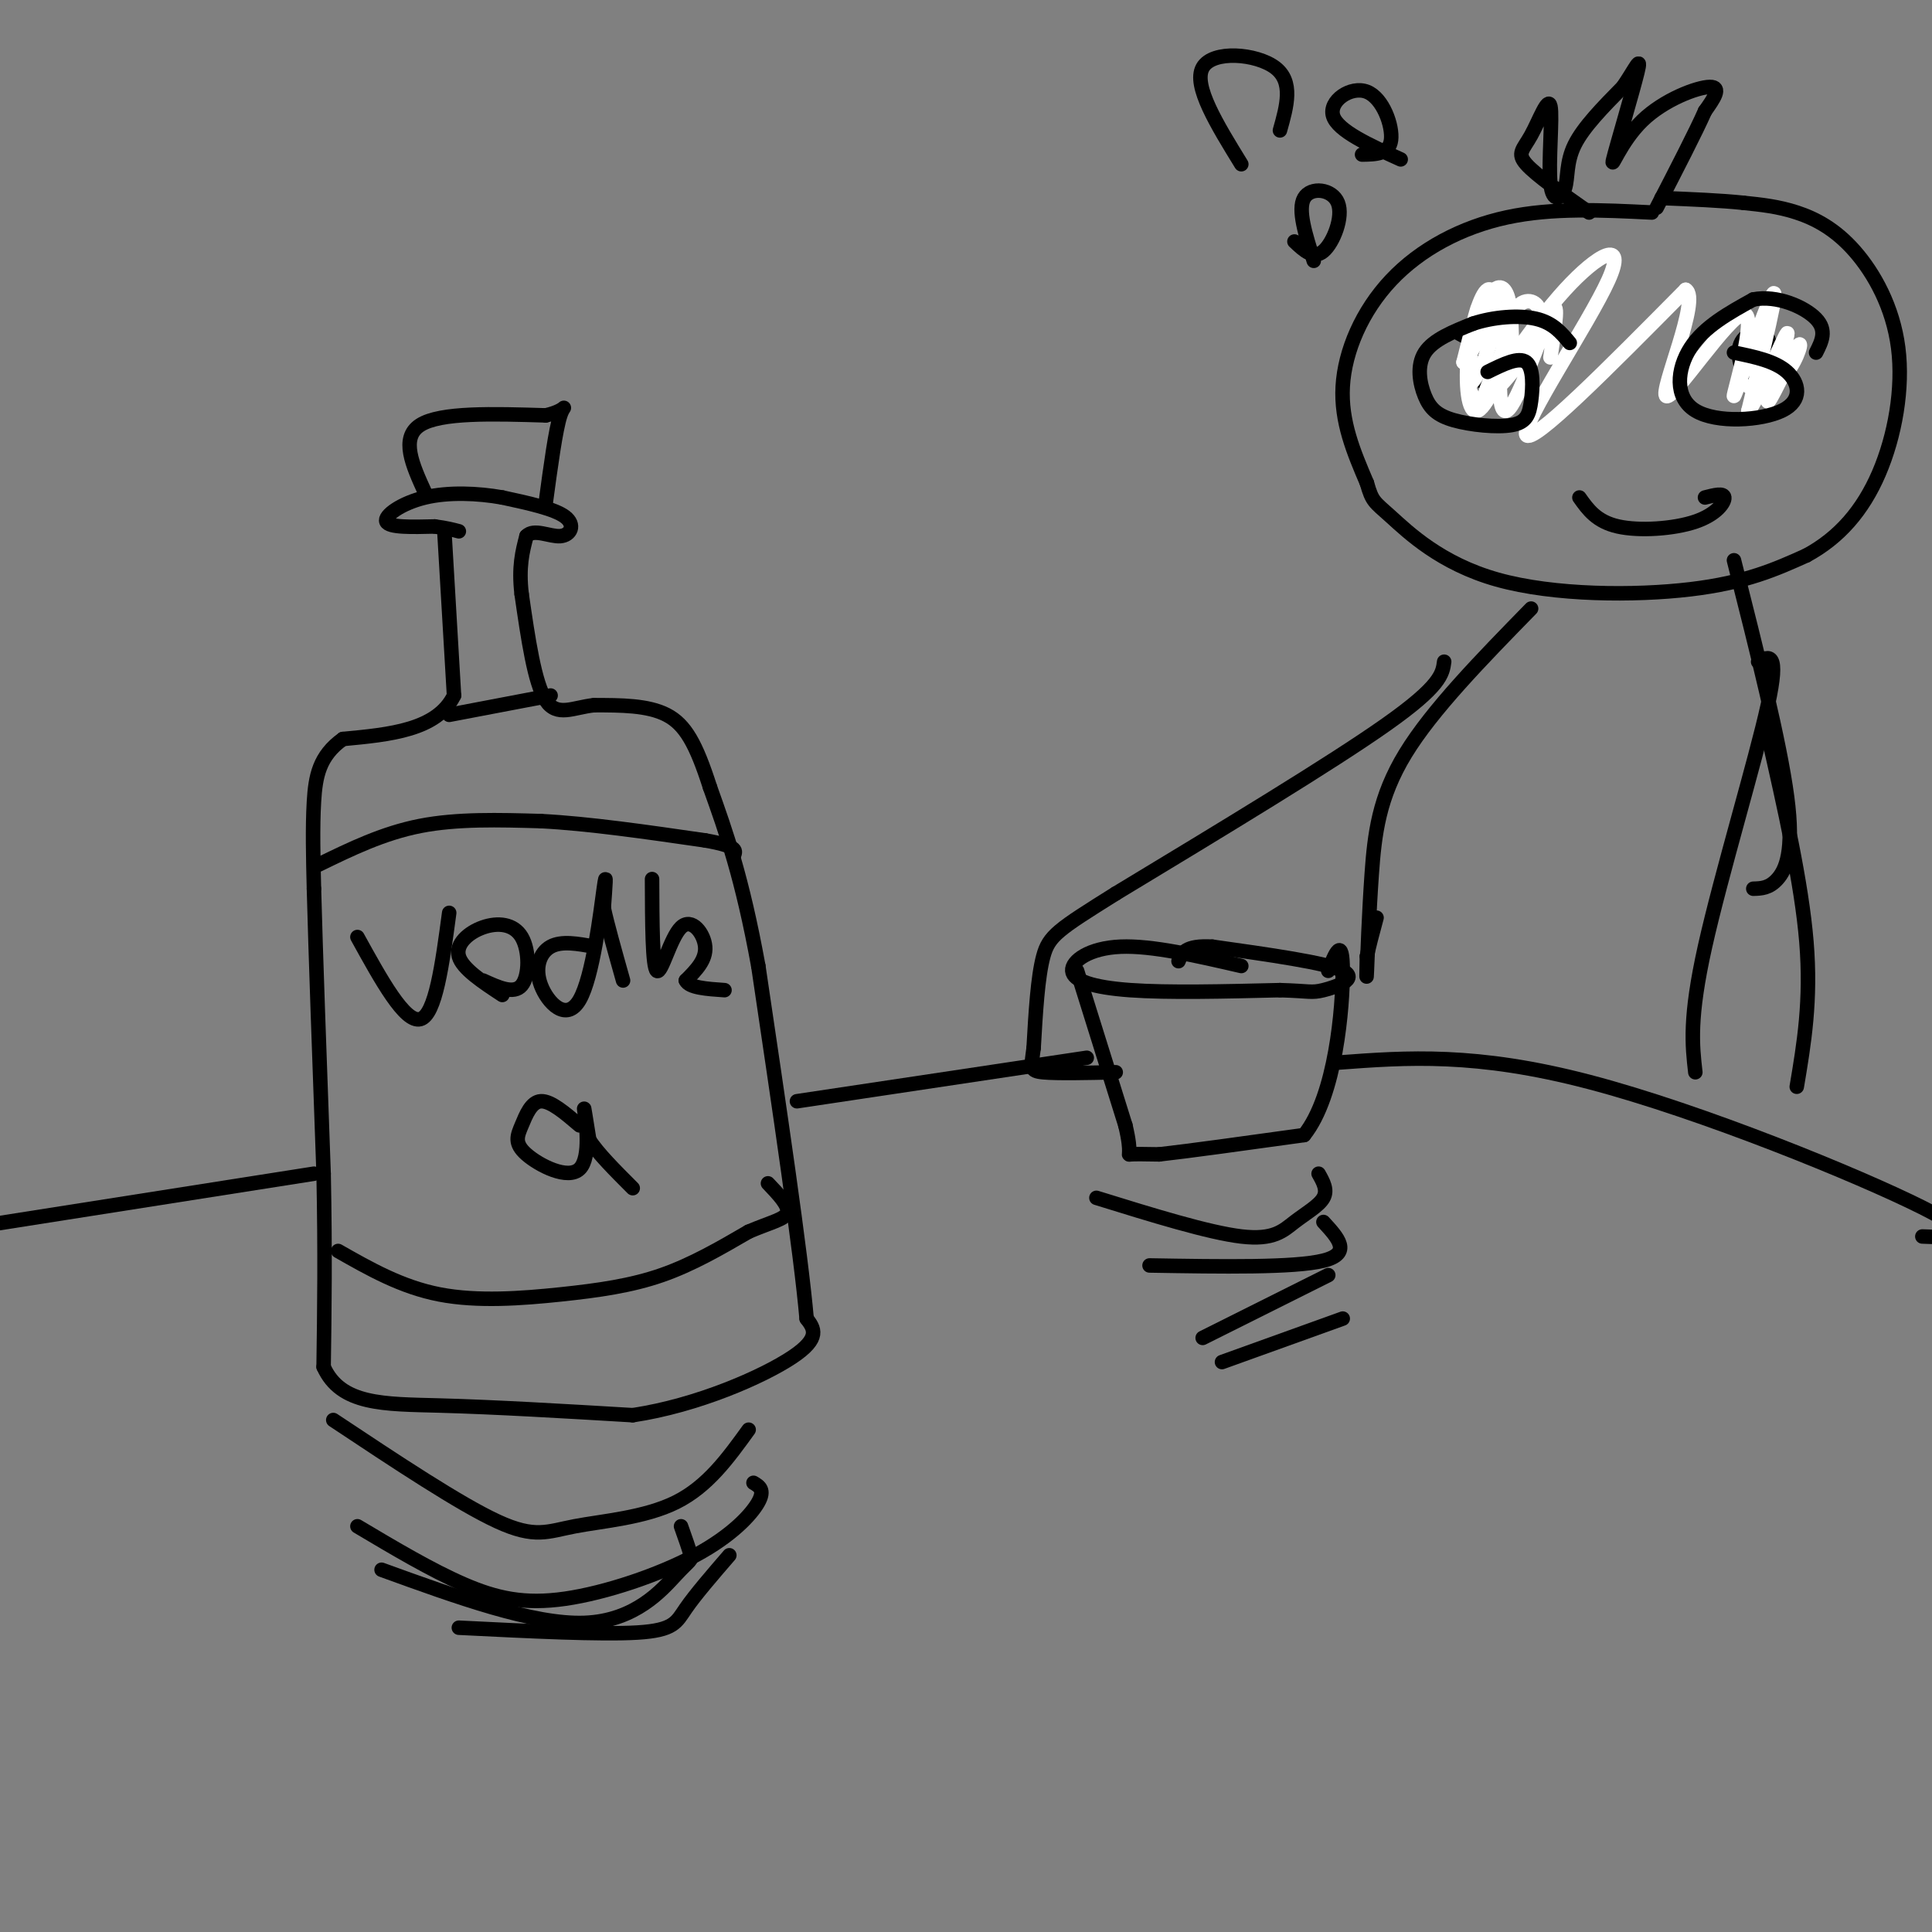 <svg viewBox='0 0 400 400' version='1.1' xmlns='http://www.w3.org/2000/svg' xmlns:xlink='http://www.w3.org/1999/xlink'><rect x="0" y="0" width="400" height="400" fill="#808080" stroke="none"/><g fill='none' stroke='#000000' stroke-width='3' stroke-linecap='round' stroke-linejoin='round'><path d='M92,110c0.000,0.000 2.000,34.000 2,34'/><path d='M94,144c-3.500,7.167 -13.250,8.083 -23,9'/><path d='M71,153c-4.911,3.489 -5.689,7.711 -6,13c-0.311,5.289 -0.156,11.644 0,18'/><path d='M65,184c0.333,12.833 1.167,35.917 2,59'/><path d='M67,243c0.333,16.500 0.167,28.250 0,40'/><path d='M67,283c3.556,7.911 12.444,7.689 24,8c11.556,0.311 25.778,1.156 40,2'/><path d='M131,293c13.422,-2.000 26.978,-8.000 33,-12c6.022,-4.000 4.511,-6.000 3,-8'/><path d='M167,273c-1.167,-13.500 -5.583,-43.250 -10,-73'/><path d='M157,200c-3.333,-18.333 -6.667,-27.667 -10,-37'/><path d='M147,163c-2.889,-9.000 -5.111,-13.000 -9,-15c-3.889,-2.000 -9.444,-2.000 -15,-2'/><path d='M123,146c-4.333,0.444 -7.667,2.556 -10,-1c-2.333,-3.556 -3.667,-12.778 -5,-22'/><path d='M108,123c-0.667,-5.667 0.167,-8.833 1,-12'/><path d='M109,111c1.524,-1.667 4.833,0.167 7,0c2.167,-0.167 3.190,-2.333 1,-4c-2.190,-1.667 -7.595,-2.833 -13,-4'/><path d='M104,103c-5.036,-0.905 -11.125,-1.167 -16,0c-4.875,1.167 -8.536,3.762 -8,5c0.536,1.238 5.268,1.119 10,1'/><path d='M90,109c2.500,0.333 3.750,0.667 5,1'/><path d='M88,102c-2.583,-5.667 -5.167,-11.333 -1,-14c4.167,-2.667 15.083,-2.333 26,-2'/><path d='M113,86c4.844,-1.111 3.956,-2.889 3,0c-0.956,2.889 -1.978,10.444 -3,18'/><path d='M66,179c6.667,-3.250 13.333,-6.500 21,-8c7.667,-1.500 16.333,-1.250 25,-1'/><path d='M112,170c9.833,0.500 21.917,2.250 34,4'/><path d='M146,174c6.667,1.167 6.333,2.083 6,3'/><path d='M70,259c6.565,3.738 13.131,7.476 21,9c7.869,1.524 17.042,0.833 25,0c7.958,-0.833 14.702,-1.810 21,-4c6.298,-2.190 12.149,-5.595 18,-9'/><path d='M155,255c4.756,-2.022 7.644,-2.578 8,-4c0.356,-1.422 -1.822,-3.711 -4,-6'/><path d='M93,148c0.000,0.000 21.000,-4.000 21,-4'/><path d='M74,194c4.917,8.917 9.833,17.833 13,17c3.167,-0.833 4.583,-11.417 6,-22'/><path d='M104,206c-4.140,-2.722 -8.281,-5.445 -9,-8c-0.719,-2.555 1.982,-4.943 5,-6c3.018,-1.057 6.351,-0.785 8,2c1.649,2.785 1.614,8.081 0,10c-1.614,1.919 -4.807,0.459 -8,-1'/><path d='M123,196c-3.375,-0.625 -6.750,-1.250 -9,0c-2.250,1.250 -3.376,4.376 -2,8c1.376,3.624 5.255,7.745 8,3c2.745,-4.745 4.356,-18.356 5,-23c0.644,-4.644 0.322,-0.322 0,4'/><path d='M125,188c0.667,3.167 2.333,9.083 4,15'/><path d='M135,182c0.030,9.125 0.060,18.250 1,19c0.940,0.750 2.792,-6.875 5,-9c2.208,-2.125 4.774,1.250 5,4c0.226,2.750 -1.887,4.875 -4,7'/><path d='M142,203c0.667,1.500 4.333,1.750 8,2'/><path d='M120,233c-2.985,-2.550 -5.971,-5.100 -8,-5c-2.029,0.100 -3.102,2.850 -4,5c-0.898,2.150 -1.622,3.700 1,6c2.622,2.300 8.591,5.350 11,3c2.409,-2.350 1.260,-10.100 1,-12c-0.260,-1.900 0.370,2.050 1,6'/><path d='M122,236c1.667,2.667 5.333,6.333 9,10'/><path d='M257,200c-9.262,-2.137 -18.524,-4.274 -25,-4c-6.476,0.274 -10.167,2.958 -10,5c0.167,2.042 4.190,3.440 12,4c7.810,0.560 19.405,0.280 31,0'/><path d='M265,205c6.274,0.179 6.458,0.625 9,0c2.542,-0.625 7.440,-2.321 4,-4c-3.440,-1.679 -15.220,-3.339 -27,-5'/><path d='M251,196c-5.667,-0.333 -6.333,1.333 -7,3'/><path d='M223,201c0.000,0.000 10.000,32.000 10,32'/><path d='M233,233c1.511,6.311 0.289,6.089 1,6c0.711,-0.089 3.356,-0.044 6,0'/><path d='M240,239c6.000,-0.667 18.000,-2.333 30,-4'/><path d='M270,235c6.578,-8.178 8.022,-26.622 8,-34c-0.022,-7.378 -1.511,-3.689 -3,0'/><path d='M65,243c0.000,0.000 -70.000,11.000 -70,11'/><path d='M165,228c0.000,0.000 60.000,-9.000 60,-9'/><path d='M277,220c14.289,-1.067 28.578,-2.133 52,4c23.422,6.133 55.978,19.467 69,26c13.022,6.533 6.511,6.267 0,6'/><path d='M69,294c13.095,8.702 26.190,17.405 34,21c7.810,3.595 10.333,2.083 16,1c5.667,-1.083 14.476,-1.738 21,-5c6.524,-3.262 10.762,-9.131 15,-15'/><path d='M74,316c7.633,4.541 15.266,9.081 22,12c6.734,2.919 12.568,4.215 21,3c8.432,-1.215 19.463,-4.943 27,-9c7.537,-4.057 11.582,-8.445 13,-11c1.418,-2.555 0.209,-3.278 -1,-4'/><path d='M79,325c15.702,5.696 31.405,11.393 42,11c10.595,-0.393 16.083,-6.875 19,-10c2.917,-3.125 3.262,-2.893 3,-4c-0.262,-1.107 -1.131,-3.554 -2,-6'/><path d='M95,337c14.711,0.733 29.422,1.467 37,1c7.578,-0.467 8.022,-2.133 10,-5c1.978,-2.867 5.489,-6.933 9,-11'/><path d='M227,248c11.619,3.601 23.238,7.202 30,8c6.762,0.798 8.667,-1.208 11,-3c2.333,-1.792 5.095,-3.369 6,-5c0.905,-1.631 -0.048,-3.315 -1,-5'/><path d='M238,262c15.000,0.250 30.000,0.500 36,-1c6.000,-1.500 3.000,-4.750 0,-8'/><path d='M249,277c0.000,0.000 26.000,-13.000 26,-13'/><path d='M253,282c0.000,0.000 25.000,-9.000 25,-9'/><path d='M342,44c-10.292,-0.512 -20.583,-1.024 -30,1c-9.417,2.024 -17.958,6.583 -24,13c-6.042,6.417 -9.583,14.690 -10,22c-0.417,7.310 2.292,13.655 5,20'/><path d='M283,100c1.134,3.946 1.469,3.810 5,7c3.531,3.190 10.258,9.705 22,13c11.742,3.295 28.498,3.370 40,2c11.502,-1.370 17.751,-4.185 24,-7'/><path d='M374,115c6.763,-3.648 11.671,-9.268 15,-17c3.329,-7.732 5.078,-17.578 4,-26c-1.078,-8.422 -4.982,-15.421 -9,-20c-4.018,-4.579 -8.148,-6.737 -12,-8c-3.852,-1.263 -7.426,-1.632 -11,-2'/><path d='M361,42c-4.667,-0.500 -10.833,-0.750 -17,-1'/><path d='M312,77c-1.713,-2.031 -3.427,-4.062 -3,-5c0.427,-0.938 2.993,-0.783 3,1c0.007,1.783 -2.545,5.193 -4,6c-1.455,0.807 -1.813,-0.990 -1,-4c0.813,-3.010 2.796,-7.233 4,-7c1.204,0.233 1.630,4.924 1,7c-0.630,2.076 -2.315,1.538 -4,1'/><path d='M363,79c1.192,-4.323 2.384,-8.646 3,-7c0.616,1.646 0.656,9.261 -1,10c-1.656,0.739 -5.008,-5.396 -5,-9c0.008,-3.604 3.375,-4.676 5,-4c1.625,0.676 1.508,3.099 1,5c-0.508,1.901 -1.406,3.281 -2,2c-0.594,-1.281 -0.884,-5.223 -1,-6c-0.116,-0.777 -0.058,1.612 0,4'/><path d='M302,69c0.000,0.000 11.000,6.000 11,6'/></g>
<g fill='none' stroke='#ffffff' stroke-width='3' stroke-linecap='round' stroke-linejoin='round'><path d='M321,74c0.973,-6.533 1.946,-13.066 0,-9c-1.946,4.066 -6.809,18.732 -9,20c-2.191,1.268 -1.708,-10.863 0,-17c1.708,-6.137 4.641,-6.279 6,-5c1.359,1.279 1.145,3.979 -1,8c-2.145,4.021 -6.221,9.362 -9,11c-2.779,1.638 -4.260,-0.427 -4,-5c0.260,-4.573 2.262,-11.654 4,-15c1.738,-3.346 3.211,-2.956 4,-1c0.789,1.956 0.895,5.478 1,9'/><path d='M313,70c-1.255,5.284 -4.894,13.995 -7,15c-2.106,1.005 -2.681,-5.697 -2,-12c0.681,-6.303 2.616,-12.208 4,-13c1.384,-0.792 2.216,3.530 1,9c-1.216,5.470 -4.481,12.088 -5,10c-0.519,-2.088 1.709,-12.882 2,-15c0.291,-2.118 -1.354,4.441 -3,11'/><path d='M303,75c0.883,-0.610 4.590,-7.636 7,-10c2.410,-2.364 3.521,-0.066 2,5c-1.521,5.066 -5.676,12.899 -4,11c1.676,-1.899 9.181,-13.530 16,-21c6.819,-7.470 12.951,-10.780 9,-2c-3.951,8.780 -17.986,29.652 -17,32c0.986,2.348 16.993,-13.826 33,-30'/><path d='M349,60c3.157,1.760 -5.450,21.159 -4,22c1.450,0.841 12.956,-16.878 16,-17c3.044,-0.122 -2.373,17.352 -2,17c0.373,-0.352 6.535,-18.529 8,-21c1.465,-2.471 -1.768,10.765 -5,24'/><path d='M362,85c1.380,-0.958 7.331,-15.353 8,-16c0.669,-0.647 -3.944,12.456 -4,14c-0.056,1.544 4.447,-8.469 6,-11c1.553,-2.531 0.158,2.420 -2,5c-2.158,2.580 -5.079,2.790 -8,3'/></g>
<g fill='none' stroke='#000000' stroke-width='3' stroke-linecap='round' stroke-linejoin='round'><path d='M308,77c3.232,-1.598 6.464,-3.196 8,-2c1.536,1.196 1.374,5.185 1,8c-0.374,2.815 -0.962,4.456 -4,5c-3.038,0.544 -8.526,-0.009 -12,-1c-3.474,-0.991 -4.935,-2.421 -6,-5c-1.065,-2.579 -1.733,-6.308 0,-9c1.733,-2.692 5.866,-4.346 10,-6'/><path d='M305,67c4.133,-1.378 9.467,-1.822 13,-1c3.533,0.822 5.267,2.911 7,5'/><path d='M359,73c4.246,0.872 8.491,1.745 11,4c2.509,2.255 3.281,5.893 -1,8c-4.281,2.107 -13.614,2.683 -18,0c-4.386,-2.683 -3.825,-8.624 -1,-13c2.825,-4.376 7.912,-7.188 13,-10'/><path d='M363,62c4.911,-0.978 10.689,1.578 13,4c2.311,2.422 1.156,4.711 0,7'/><path d='M272,54c-1.690,-5.298 -3.381,-10.595 -2,-13c1.381,-2.405 5.833,-1.917 7,1c1.167,2.917 -0.952,8.262 -3,10c-2.048,1.738 -4.024,-0.131 -6,-2'/><path d='M290,33c-6.524,-2.958 -13.048,-5.917 -14,-9c-0.952,-3.083 3.667,-6.292 7,-5c3.333,1.292 5.381,7.083 5,10c-0.381,2.917 -3.190,2.958 -6,3'/><path d='M257,34c-5.022,-8.156 -10.044,-16.311 -8,-20c2.044,-3.689 11.156,-2.911 15,0c3.844,2.911 2.422,7.956 1,13'/><path d='M327,103c1.774,2.500 3.548,5.000 8,6c4.452,1.000 11.583,0.500 16,-1c4.417,-1.500 6.119,-4.000 6,-5c-0.119,-1.000 -2.060,-0.500 -4,0'/><path d='M317,126c-10.226,10.464 -20.452,20.929 -26,30c-5.548,9.071 -6.417,16.750 -7,25c-0.583,8.250 -0.881,17.071 -1,20c-0.119,2.929 -0.060,-0.036 0,-3'/><path d='M283,198c0.333,-1.833 1.167,-4.917 2,-8'/><path d='M359,116c4.756,18.844 9.511,37.689 11,49c1.489,11.311 -0.289,15.089 -2,17c-1.711,1.911 -3.356,1.956 -5,2'/><path d='M299,137c-0.333,2.500 -0.667,5.000 -12,13c-11.333,8.000 -33.667,21.500 -56,35'/><path d='M231,185c-11.956,7.489 -13.844,8.711 -15,13c-1.156,4.289 -1.578,11.644 -2,19'/><path d='M214,217c-0.533,4.067 -0.867,4.733 2,5c2.867,0.267 8.933,0.133 15,0'/><path d='M364,137c2.244,-1.178 4.489,-2.356 2,9c-2.489,11.356 -9.711,35.244 -13,50c-3.289,14.756 -2.644,20.378 -2,26'/><path d='M366,152c3.500,15.417 7.000,30.833 8,43c1.000,12.167 -0.500,21.083 -2,30'/><path d='M329,44c-5.480,-3.853 -10.960,-7.706 -13,-10c-2.040,-2.294 -0.641,-3.028 1,-6c1.641,-2.972 3.525,-8.183 4,-6c0.475,2.183 -0.460,11.760 0,16c0.460,4.240 2.316,3.141 3,1c0.684,-2.141 0.195,-5.326 2,-9c1.805,-3.674 5.902,-7.837 10,-12'/><path d='M336,18c2.567,-3.724 3.983,-7.034 3,-3c-0.983,4.034 -4.367,15.411 -5,18c-0.633,2.589 1.483,-3.611 6,-8c4.517,-4.389 11.433,-6.968 14,-7c2.567,-0.032 0.783,2.484 -1,5'/><path d='M353,23c-1.833,4.167 -5.917,12.083 -10,20'/></g>
</svg>
